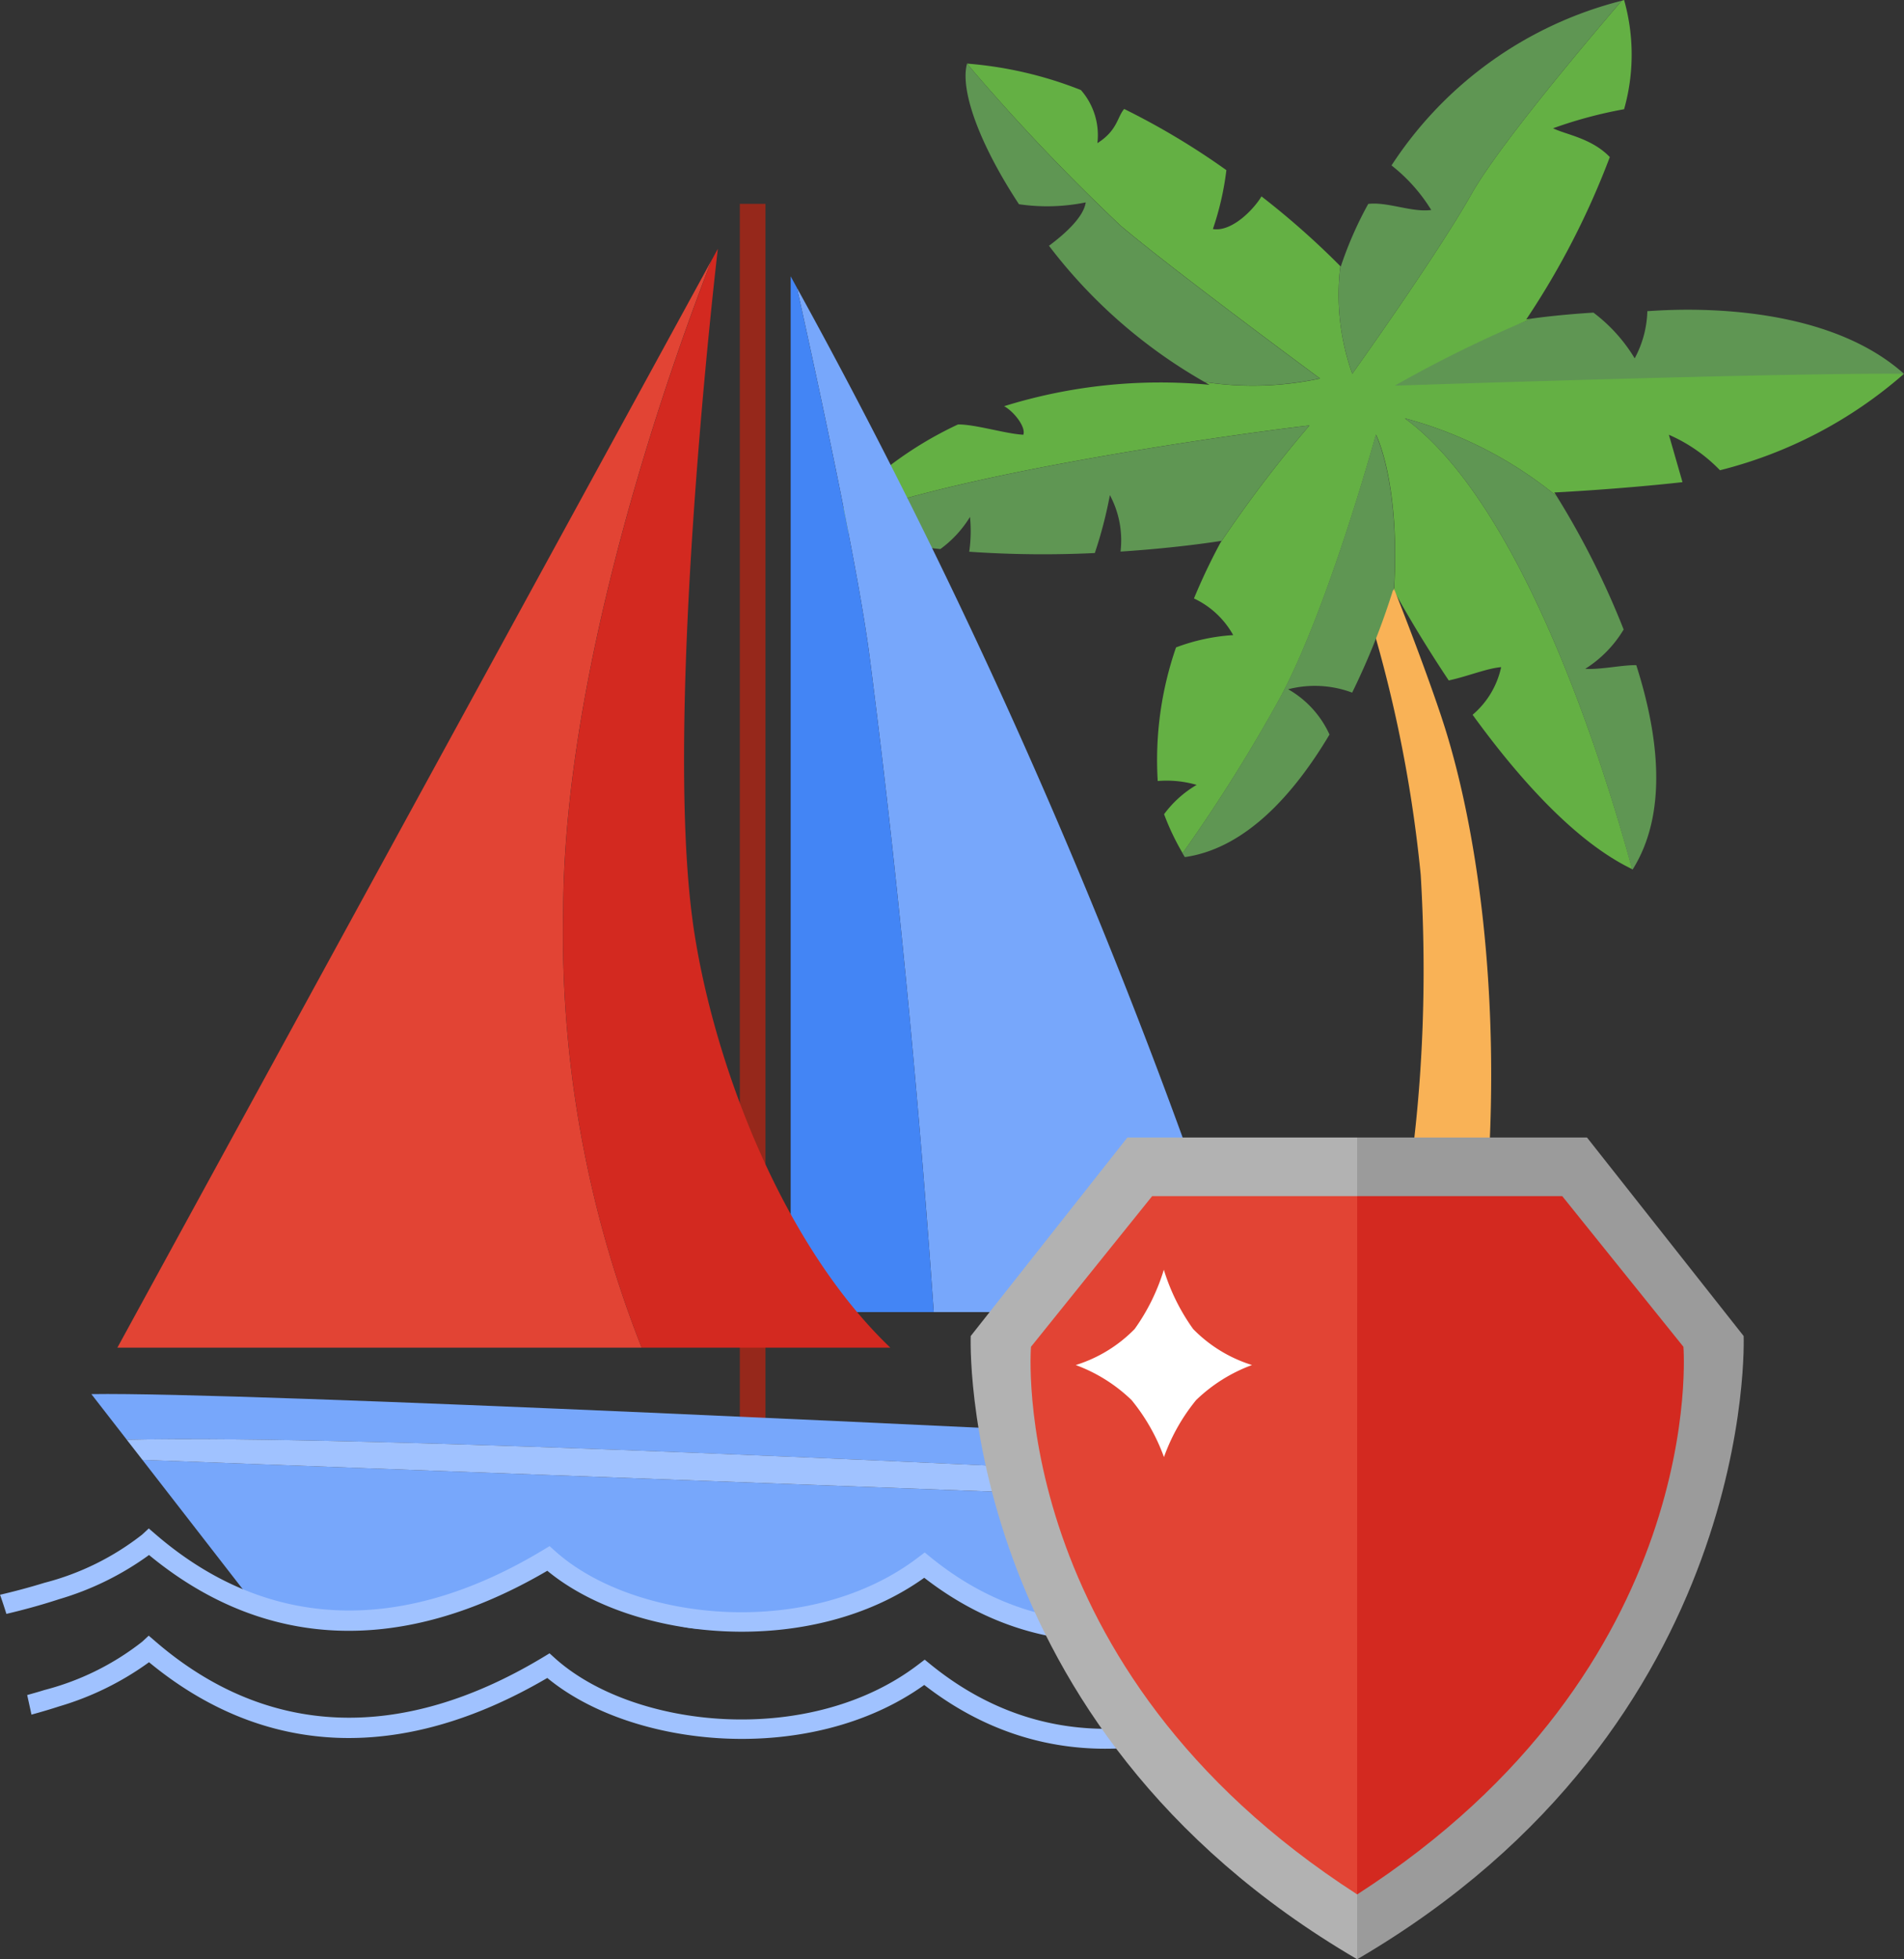 <svg xmlns="http://www.w3.org/2000/svg" xmlns:xlink="http://www.w3.org/1999/xlink" id="Component_4_1" data-name="Component 4 &#x2013; 1" width="104" height="106.967" viewBox="0 0 104 106.967"><rect x="0" y="0" width="104" height="106.967" fill="#333333" stroke="none"/><defs><clipPath id="clip-path"><rect id="Rectangle_86" data-name="Rectangle 86" width="104" height="106.967" fill="none"></rect></clipPath></defs><g id="Group_43480" data-name="Group 43480" clip-path="url(#clip-path)"><path id="Path_71934" data-name="Path 71934" d="M76.811,16.767a8.819,8.819,0,0,0-2.256-2.5c-1.632.1-2.86.253-3.383.327-1.123.461-2.875.992-3.852,1.461a39.437,39.437,0,0,0-4.443,2.513s22.383-.349,28.642-.961C86.679,13.286,77.9,14.188,77.5,14.186a5.73,5.73,0,0,1-.694,2.582" transform="translate(12.481 2.801)" fill="#5f9653"></path><path id="Path_71935" data-name="Path 71935" d="M68.7,21.055a69.2,69.2,0,0,1,7.462-3.661l-.28.042a43.606,43.606,0,0,0,4.562-8.861c-1-1.037-2.4-1.224-3.1-1.571a24.047,24.047,0,0,1,3.88-1.041,10.957,10.957,0,0,0,0-5.963c-.046.011-.084.028-.129.04-2.12,2.471-6.75,7.972-8.206,10.554-1.912,3.387-6.513,9.813-6.513,9.813a12.879,12.879,0,0,1-.652-5.877,44.44,44.44,0,0,0-4.307-3.808c-.4.682-1.612,1.957-2.653,1.782A15.86,15.86,0,0,0,59.5,9.29a40.232,40.232,0,0,0-5.583-3.341c-.385.449-.363,1.172-1.463,1.867a3.731,3.731,0,0,0-.9-2.9,21.4,21.4,0,0,0-6.219-1.444l0,.007a111.208,111.208,0,0,0,8.4,8.851c2.953,2.489,10.884,8.336,10.884,8.336a17.405,17.405,0,0,1-6.313.191c.091.048.179.1.27.151a28.72,28.72,0,0,0-11.216,1.169c.529.285,1.2,1.137,1.049,1.558-.983-.052-2.608-.569-3.567-.562a20.369,20.369,0,0,0-7.118,5.513c6.066-2.834,23.736-5.175,26.316-5.458a68.518,68.518,0,0,0-4.873,6.419,32.576,32.576,0,0,0-1.437,3.027,4.759,4.759,0,0,1,2.142,2,10.688,10.688,0,0,0-3.122.672,18.786,18.786,0,0,0-1,7.294,5.894,5.894,0,0,1,2.126.212,5.928,5.928,0,0,0-1.779,1.6,13.5,13.5,0,0,0,1.014,2.13,87.957,87.957,0,0,0,5.3-8.439c2.647-4.884,5.26-14.416,5.26-14.416s1.342,2.578.985,8.523c.183.339,1.3,2.371,2.99,4.9,1.057-.229,2.089-.665,2.862-.726a4.7,4.7,0,0,1-1.559,2.6c2.407,3.321,5.548,6.912,8.719,8.428C80.3,42.431,75.837,27.64,69.242,22.837a22.078,22.078,0,0,1,8.3,4.251c-.077-.122-.128-.2-.128-.2s3.468-.171,7-.563l-.744-2.588a8.711,8.711,0,0,1,2.791,1.937,24.172,24.172,0,0,0,10.052-5.265c-6.725-.066-27.809.648-27.809.648" transform="translate(7.487 0)" fill="#64b044"></path><path id="Path_71936" data-name="Path 71936" d="M76.435,43.671c.011,0,.022.013.034.018,1.942-3.089,1.423-7.328.2-11.156-.749-.019-1.914.25-2.79.2a6.462,6.462,0,0,0,2.1-2.147,45.216,45.216,0,0,0-3.658-7.28,22.069,22.069,0,0,0-8.3-4.251c6.594,4.8,11.055,19.592,12.413,24.615" transform="translate(12.708 3.783)" fill="#5f9653"></path><path id="Path_71937" data-name="Path 71937" d="M66.434,34.162c-1.336-4.009-3.358-8.916-3.358-8.916L62.014,27.13a73.082,73.082,0,0,1,3.278,15.624c.977,16.286-2.91,26.465-2.91,26.465A5.778,5.778,0,0,0,66.318,71.1a3.429,3.429,0,0,0,1.306-.265c.369-2.164.841-5.526,1.232-10.26.935-11.357-.57-20.852-2.422-26.409" transform="translate(12.31 5.011)" fill="#f9b256"></path><path id="Path_71938" data-name="Path 71938" d="M64.449,19.8s-2.614,9.53-5.261,14.414a87.684,87.684,0,0,1-5.295,8.439c.043.07.087.153.129.21,3.362-.481,6.008-3.513,7.9-6.691A5.442,5.442,0,0,0,59.665,33.7a5.828,5.828,0,0,1,3.494.183A39.07,39.07,0,0,0,65.4,28.257l.037.07c.357-5.945-.984-8.521-.984-8.521" transform="translate(10.698 3.931)" fill="#5f9653"></path><path id="Path_71939" data-name="Path 71939" d="M37.722,24.84c-.007.01-.018.018-.025.028A30.842,30.842,0,0,0,43.88,26.13,6.132,6.132,0,0,0,45.5,24.375a7.9,7.9,0,0,1-.042,1.9,58.655,58.655,0,0,0,6.86.071,23.5,23.5,0,0,0,.823-3.162,5.229,5.229,0,0,1,.582,3.083c3.265-.212,5.51-.586,5.51-.586l-.067.123a68.521,68.521,0,0,1,4.873-6.419c-2.58.283-20.25,2.624-26.316,5.458" transform="translate(7.483 3.847)" fill="#5f9653"></path><path id="Path_71940" data-name="Path 71940" d="M63.363,20.091s-7.93-5.846-10.884-8.336A110.769,110.769,0,0,1,44.085,2.9c-.4,1.492.742,4.49,2.838,7.674a10.554,10.554,0,0,0,3.646-.1c-.115.81-1.158,1.738-2.007,2.368a28.174,28.174,0,0,0,8.489,7.432,17.405,17.405,0,0,0,6.313-.191" transform="translate(8.735 0.576)" fill="#5f9653"></path><path id="Path_71941" data-name="Path 71941" d="M61.751,20.4s4.6-6.426,6.513-9.813C69.72,8.005,74.35,2.5,76.47.033A21.225,21.225,0,0,0,63.894,9.025a9.2,9.2,0,0,1,2.169,2.431c-1.052.146-2.391-.458-3.44-.33a20.18,20.18,0,0,0-1.5,3.419l-.023-.023a12.87,12.87,0,0,0,.651,5.877" transform="translate(12.113 0.007)" fill="#5f9653"></path><path id="Path_71942" data-name="Path 71942" d="M43.795,69.033h16.9A330.524,330.524,0,0,0,36.321,13.112c1.443,6.5,3.387,15.633,3.973,20.17,1.785,13.806,2.878,26.845,3.5,35.751" transform="translate(7.21 2.603)" fill="#77a7fb"></path><path id="Path_71943" data-name="Path 71943" d="M36.035,69.137h7.817c-.622-8.906-1.716-21.946-3.5-35.751-.587-4.536-2.53-13.667-3.974-20.17l-.343-.629Z" transform="translate(7.153 2.499)" fill="#4385f5"></path><rect id="Rectangle_85" data-name="Rectangle 85" width="1.4" height="67.896" transform="translate(40.411 11.129)" fill="#96281b"></rect><path id="Path_71944" data-name="Path 71944" d="M69.877,66.177c-14.567-.724-57.412-2.8-65.713-2.669L6.1,66c12.813-.3,49.61,1.5,63.781,2.229Z" transform="translate(0.827 12.605)" fill="#77a7fb"></path><path id="Path_71945" data-name="Path 71945" d="M69.415,68.851,6.489,66.5l5.631,7.255a21.141,21.141,0,0,0,4.448,1.606c5.863.307,12.007-3.351,12.007-3.351s5.36,3.291,7.721,3.658c2.566.4,8.38-.555,12.476-3.072,11.353,7.976,20.551-.167,20.551-.167Z" transform="translate(1.288 13.201)" fill="#77a7fb"></path><path id="Path_71946" data-name="Path 71946" d="M69.557,67.819c-14.171-.73-50.967-2.53-63.781-2.229l.855,1.1,62.926,2.348Z" transform="translate(1.147 13.013)" fill="#a0c2ff"></path><path id="Path_71947" data-name="Path 71947" d="M37.8,11.86,5.35,71.222H33.986A61.653,61.653,0,0,1,29.7,47.269c.074-13.347,5.75-29.348,8.1-35.409" transform="translate(1.062 2.354)" fill="#e24434"></path><path id="Path_71948" data-name="Path 71948" d="M32.738,48.02c-1.59-11.654,1.377-36.687,1.377-36.687l-.344.632c-2.35,6.061-8.026,22.062-8.1,35.409a61.659,61.659,0,0,0,4.281,23.953H43.536c-6.124-5.859-9.812-16.078-10.8-23.306" transform="translate(5.095 2.25)" fill="#d32920"></path><path id="Path_71949" data-name="Path 71949" d="M70.61,71.81l-.31-.2-.3.213c-.1.07-9.949,6.855-19.159-.615l-.332-.271-.343.261c-5.919,4.53-15.53,3.539-19.846-.337l-.3-.27-.346.209c-7.773,4.683-15.1,4.385-21.178-.855l-.37-.318-.358.332a14.526,14.526,0,0,1-5.339,2.634c-.838.259-1.666.476-2.426.654.122.345.237.694.346,1.044.9-.211,1.878-.475,2.872-.8A16.047,16.047,0,0,0,8.14,71.076c6.314,5.21,13.815,5.507,21.755.861,4.672,3.863,14.377,4.828,20.589.382,8.8,6.828,18.053,1.7,19.836.593a25.209,25.209,0,0,0,10.051,3.356,6.119,6.119,0,0,0,.145-1.079A24.146,24.146,0,0,1,70.61,71.81" transform="translate(0 13.821)" fill="#a0c2ff"></path><path id="Path_71950" data-name="Path 71950" d="M70.364,76.693l-.31-.2-.3.213c-.1.07-9.949,6.855-19.159-.615l-.332-.271-.343.261C44,80.613,34.387,79.62,30.071,75.745l-.3-.271-.346.209c-7.773,4.683-15.1,4.384-21.178-.855l-.37-.318-.358.332A14.527,14.527,0,0,1,2.18,77.477c-.316.1-.632.188-.941.274q.119.536.234,1.07c.493-.135.992-.28,1.5-.446A16.1,16.1,0,0,0,7.894,75.96c6.314,5.209,13.815,5.506,21.755.859,4.672,3.863,14.377,4.828,20.589.382,8.8,6.829,18.053,1.7,19.836.593a25.225,25.225,0,0,0,10.051,3.357,6.148,6.148,0,0,0,.145-1.08,24.146,24.146,0,0,1-9.907-3.379" transform="translate(0.246 14.791)" fill="#a0c2ff"></path><path id="Path_71951" data-name="Path 71951" d="M65.351,51.816H52.8L44.242,62.655S43.386,83.86,65.351,96.682Z" transform="translate(8.781 10.286)" fill="#b2b2b2"></path><path id="Path_71952" data-name="Path 71952" d="M61.854,51.816H74.406l8.557,10.839s.856,21.205-21.109,34.027Z" transform="translate(12.278 10.286)" fill="#9b9b9b"></path><path id="Path_71953" data-name="Path 71953" d="M64.81,54.488h-11.2l-6.618,8.225s-1.442,17.5,17.821,29.9Z" transform="translate(9.323 10.816)" fill="#e24434"></path><path id="Path_71954" data-name="Path 71954" d="M61.854,54.488h11.2l6.619,8.225s1.442,17.5-17.821,29.9Z" transform="translate(12.278 10.816)" fill="#d32920"></path><path id="Path_71955" data-name="Path 71955" d="M58.656,63.045a7.676,7.676,0,0,1-3.218-1.968,11.107,11.107,0,0,1-1.6-3.237,11.075,11.075,0,0,1-1.594,3.237,7.683,7.683,0,0,1-3.218,1.968,8.733,8.733,0,0,1,3.049,1.912,10.626,10.626,0,0,1,1.77,3.113,10.453,10.453,0,0,1,1.757-3.113,8.733,8.733,0,0,1,3.05-1.912" transform="translate(9.733 11.481)" fill="#fff"></path></g></svg>